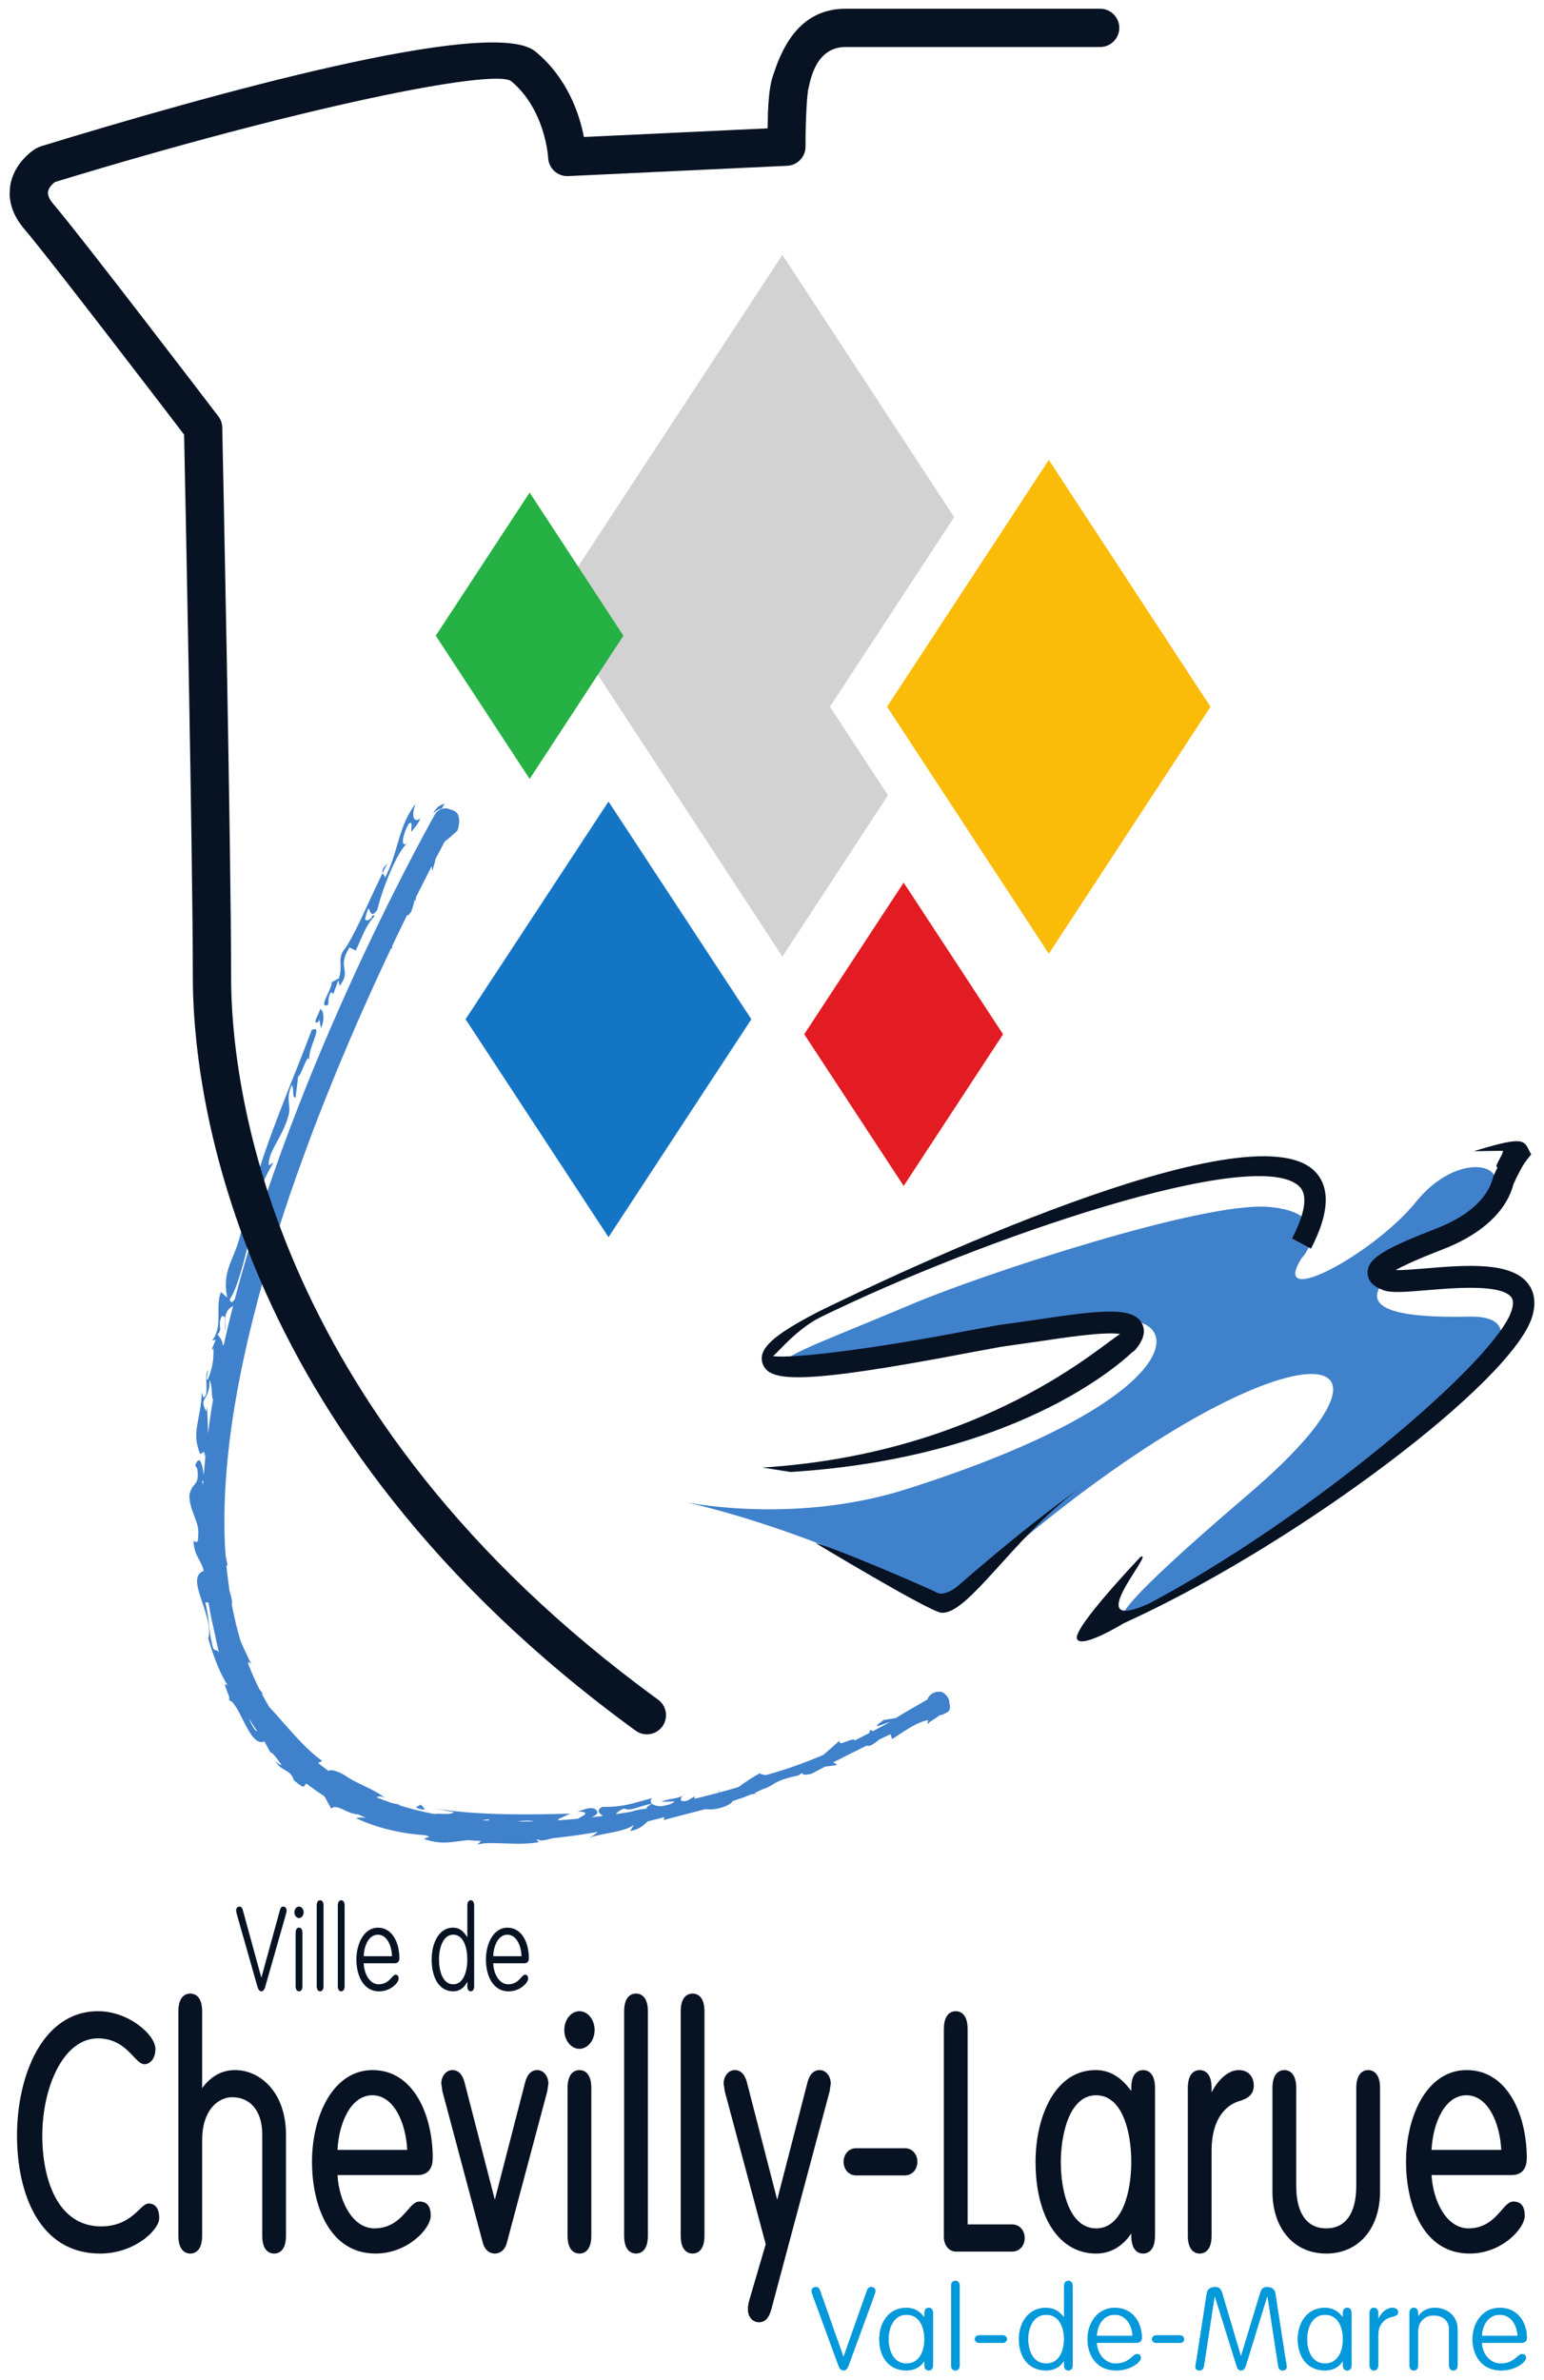 <?xml version="1.0" encoding="UTF-8" standalone="no"?>
<svg
   xmlns:dc="http://purl.org/dc/elements/1.1/"
   xmlns:cc="http://creativecommons.org/ns#"
   xmlns:rdf="http://www.w3.org/1999/02/22-rdf-syntax-ns#"
   xmlns:svg="http://www.w3.org/2000/svg"
   xmlns="http://www.w3.org/2000/svg"
   viewBox="0 0 800 1233"
   height="1233"
   width="800"
   xml:space="preserve"
   version="1.1"
   id="svg2"><defs
     id="defs6" /><g
     transform="matrix(1.25,0,0,-1.25,0,1233)"
     id="g10"><g
       transform="matrix(8.061,0,0,8.061,-599.451,-269.03)"
       id="g5168"><g
         id="g5096"><path
           d="m 88.758,57.537 c 0.029,0.115 0.082,0.181 0.169,0.181 0.107,0 0.175,-0.085 0.175,-0.205 0,-0.048 -0.019,-0.138 -0.068,-0.301 l -1.022,-3.587 c -0.034,-0.12 -0.087,-0.265 -0.208,-0.265 -0.121,0 -0.175,0.145 -0.209,0.265 l -1.021,3.587 c -0.049,0.163 -0.068,0.253 -0.068,0.301 0,0.12 0.068,0.205 0.174,0.205 0.087,0 0.141,-0.066 0.17,-0.181 l 0.949,-3.46 0.009,0 0.95,3.46 z"
           style="fill:#071223;fill-opacity:1;fill-rule:nonzero;stroke:none"
           id="path106" /><path
           d="m 89.915,56.358 c 0,0.181 -0.063,0.277 -0.174,0.277 -0.112,0 -0.175,-0.096 -0.175,-0.277 l 0,-2.72 c 0,-0.18 0.063,-0.277 0.175,-0.277 0.111,0 0.174,0.097 0.174,0.277 l 0,2.72 z m -0.412,1.065 c 0,-0.162 0.107,-0.294 0.238,-0.294 0.13,0 0.237,0.132 0.237,0.294 0,0.163 -0.107,0.296 -0.237,0.296 -0.131,0 -0.238,-0.133 -0.238,-0.296"
           style="fill:#071223;fill-opacity:1;fill-rule:nonzero;stroke:none"
           id="path110" /><path
           d="m 91,53.638 c 0,-0.181 -0.063,-0.277 -0.174,-0.277 -0.111,0 -0.175,0.096 -0.175,0.277 l 0,4.129 c 0,0.18 0.064,0.276 0.175,0.276 0.111,0 0.174,-0.096 0.174,-0.276 l 0,-4.129 z"
           style="fill:#071223;fill-opacity:1;fill-rule:nonzero;stroke:none"
           id="path114" /><path
           d="m 92.085,53.638 c 0,-0.181 -0.063,-0.277 -0.174,-0.277 -0.112,0 -0.175,0.096 -0.175,0.277 l 0,4.129 c 0,0.18 0.063,0.276 0.175,0.276 0.111,0 0.174,-0.096 0.174,-0.276 l 0,-4.129 z"
           style="fill:#071223;fill-opacity:1;fill-rule:nonzero;stroke:none"
           id="path118" /><path
           d="m 94.522,55.166 c -0.015,0.535 -0.257,1.107 -0.727,1.107 -0.47,0 -0.712,-0.572 -0.726,-1.107 l 1.453,0 z m -1.453,-0.361 c 0.014,-0.56 0.319,-1.083 0.765,-1.083 0.552,0 0.697,0.493 0.862,0.493 0.097,0 0.165,-0.042 0.165,-0.211 0,-0.192 -0.402,-0.644 -1.003,-0.644 -0.823,0 -1.167,0.831 -1.167,1.637 0,0.807 0.383,1.637 1.109,1.637 0.727,0 1.1,-0.758 1.1,-1.564 0,-0.115 -0.03,-0.265 -0.237,-0.265 l -1.594,0 z"
           style="fill:#071223;fill-opacity:1;fill-rule:nonzero;stroke:none"
           id="path122" /><path
           d="m 97.669,53.722 c 0.543,0 0.726,0.692 0.726,1.276 0,0.583 -0.183,1.276 -0.726,1.276 -0.528,0 -0.731,-0.693 -0.731,-1.276 0,-0.584 0.189,-1.276 0.731,-1.276 m 0.726,4.044 c 0,0.181 0.064,0.277 0.175,0.277 0.112,0 0.175,-0.096 0.175,-0.277 l 0,-4.128 c 0,-0.181 -0.063,-0.277 -0.175,-0.277 -0.111,0 -0.175,0.096 -0.175,0.277 l 0,0.198 -0.014,0 c -0.154,-0.313 -0.411,-0.475 -0.712,-0.475 -0.741,0 -1.109,0.734 -1.109,1.637 0,0.806 0.354,1.637 1.099,1.637 0.301,0 0.523,-0.157 0.722,-0.476 l 0.014,0 0,1.607 z"
           style="fill:#071223;fill-opacity:1;fill-rule:nonzero;stroke:none"
           id="path126" /><path
           d="m 101.181,55.166 c -0.014,0.535 -0.257,1.107 -0.726,1.107 -0.47,0 -0.713,-0.572 -0.727,-1.107 l 1.453,0 z m -1.453,-0.361 c 0.014,-0.56 0.32,-1.083 0.765,-1.083 0.552,0 0.698,0.493 0.863,0.493 0.096,0 0.164,-0.042 0.164,-0.211 0,-0.192 -0.402,-0.644 -1.002,-0.644 -0.824,0 -1.167,0.831 -1.167,1.637 0,0.807 0.382,1.637 1.108,1.637 0.727,0 1.1,-0.758 1.1,-1.564 0,-0.115 -0.029,-0.265 -0.237,-0.265 l -1.594,0 z"
           style="fill:#071223;fill-opacity:1;fill-rule:nonzero;stroke:none"
           id="path130" /></g><g
         id="g5126"><path
           d="m 118.945,37.978 c 0.037,0.113 0.104,0.178 0.215,0.178 0.135,0 0.219,-0.083 0.219,-0.202 0,-0.047 -0.023,-0.136 -0.084,-0.296 l -1.293,-3.527 c -0.043,-0.119 -0.111,-0.261 -0.263,-0.261 -0.154,0 -0.221,0.142 -0.264,0.261 l -1.293,3.527 c -0.061,0.16 -0.085,0.249 -0.085,0.296 0,0.119 0.085,0.202 0.22,0.202 0.11,0 0.178,-0.065 0.214,-0.178 l 1.202,-3.403 0.011,0 1.201,3.403 z"
           style="fill:#0b8ed8;fill-opacity:1;fill-rule:nonzero;stroke:none"
           id="path134" /><path
           d="m 120.98,34.225 c 0.686,0 0.919,0.68 0.919,1.255 0,0.574 -0.233,1.254 -0.919,1.254 -0.667,0 -0.925,-0.68 -0.925,-1.254 0,-0.575 0.239,-1.255 0.925,-1.255 m 0.919,2.593 c 0,0.177 0.079,0.271 0.22,0.271 0.141,0 0.221,-0.094 0.221,-0.271 l 0,-2.676 c 0,-0.178 -0.08,-0.272 -0.221,-0.272 -0.141,0 -0.22,0.094 -0.22,0.272 l 0,0.196 -0.018,0 c -0.196,-0.308 -0.522,-0.468 -0.901,-0.468 -0.937,0 -1.403,0.722 -1.403,1.61 0,0.793 0.447,1.609 1.391,1.609 0.38,0 0.661,-0.153 0.913,-0.467 l 0.018,0 0,0.196 z"
           style="fill:#0b8ed8;fill-opacity:1;fill-rule:nonzero;stroke:none"
           id="path138" /><path
           d="m 123.712,34.143 c 0,-0.178 -0.08,-0.273 -0.221,-0.273 -0.141,0 -0.22,0.095 -0.22,0.273 l 0,4.06 c 0,0.178 0.079,0.273 0.22,0.273 0.141,0 0.221,-0.095 0.221,-0.273 l 0,-4.06 z"
           style="fill:#0b8ed8;fill-opacity:1;fill-rule:nonzero;stroke:none"
           id="path142" /><path
           d="m 128.16,34.225 c 0.686,0 0.919,0.68 0.919,1.255 0,0.574 -0.233,1.254 -0.919,1.254 -0.668,0 -0.926,-0.68 -0.926,-1.254 0,-0.575 0.24,-1.255 0.926,-1.255 m 0.919,3.977 c 0,0.178 0.08,0.273 0.22,0.273 0.141,0 0.221,-0.095 0.221,-0.273 l 0,-4.06 c 0,-0.178 -0.08,-0.272 -0.221,-0.272 -0.14,0 -0.22,0.094 -0.22,0.272 l 0,0.196 -0.019,0 c -0.196,-0.308 -0.52,-0.468 -0.9,-0.468 -0.937,0 -1.403,0.722 -1.403,1.61 0,0.793 0.447,1.609 1.391,1.609 0.379,0 0.661,-0.153 0.912,-0.467 l 0.019,0 0,1.58 z"
           style="fill:#0b8ed8;fill-opacity:1;fill-rule:nonzero;stroke:none"
           id="path150" /><path
           d="m 132.601,35.646 c -0.018,0.527 -0.325,1.089 -0.919,1.089 -0.594,0 -0.9,-0.562 -0.919,-1.089 l 1.838,0 z m -1.838,-0.355 c 0.019,-0.55 0.404,-1.066 0.968,-1.066 0.699,0 0.882,0.486 1.09,0.486 0.124,0 0.209,-0.041 0.209,-0.207 0,-0.189 -0.509,-0.634 -1.269,-0.634 -1.04,0 -1.476,0.817 -1.476,1.61 0,0.793 0.484,1.61 1.403,1.61 0.919,0 1.391,-0.746 1.391,-1.539 0,-0.112 -0.037,-0.26 -0.3,-0.26 l -2.016,0 z"
           style="fill:#0b8ed8;fill-opacity:1;fill-rule:nonzero;stroke:none"
           id="path154" /><path
           d="m 139.174,37.877 c 0.056,0.178 0.147,0.278 0.324,0.278 0.196,0 0.405,-0.059 0.448,-0.331 l 0.521,-3.374 c 0.018,-0.107 0.061,-0.331 0.061,-0.385 0,-0.159 -0.117,-0.195 -0.208,-0.195 -0.16,0 -0.209,0.101 -0.233,0.255 l -0.546,3.568 -0.012,0 -1.09,-3.539 c -0.068,-0.213 -0.129,-0.284 -0.264,-0.284 -0.128,0 -0.177,0.089 -0.22,0.219 l -1.121,3.593 -0.013,0 -0.545,-3.557 c -0.024,-0.154 -0.074,-0.255 -0.233,-0.255 -0.091,0 -0.208,0.036 -0.208,0.195 0,0.054 0.043,0.278 0.062,0.385 l 0.52,3.374 c 0.043,0.272 0.251,0.331 0.448,0.331 0.177,0 0.282,-0.1 0.336,-0.278 l 0.969,-3.267 0.011,0 0.993,3.267 z"
           style="fill:#0b8ed8;fill-opacity:1;fill-rule:nonzero;stroke:none"
           id="path162" /><path
           d="m 142.501,34.225 c 0.686,0 0.919,0.68 0.919,1.255 0,0.574 -0.233,1.254 -0.919,1.254 -0.668,0 -0.925,-0.68 -0.925,-1.254 0,-0.575 0.238,-1.255 0.925,-1.255 m 0.919,2.593 c 0,0.177 0.08,0.271 0.221,0.271 0.14,0 0.22,-0.094 0.22,-0.271 l 0,-2.676 c 0,-0.178 -0.08,-0.272 -0.22,-0.272 -0.141,0 -0.221,0.094 -0.221,0.272 l 0,0.196 -0.018,0 c -0.196,-0.308 -0.521,-0.468 -0.901,-0.468 -0.937,0 -1.403,0.722 -1.403,1.61 0,0.793 0.447,1.609 1.391,1.609 0.38,0 0.661,-0.153 0.913,-0.467 l 0.018,0 0,0.196 z"
           style="fill:#0b8ed8;fill-opacity:1;fill-rule:nonzero;stroke:none"
           id="path166" /><path
           d="m 145.233,34.143 c 0,-0.178 -0.079,-0.273 -0.221,-0.273 -0.14,0 -0.22,0.095 -0.22,0.273 l 0,2.675 c 0,0.178 0.08,0.272 0.22,0.272 0.142,0 0.221,-0.094 0.221,-0.272 l 0,-0.295 0.012,0 c 0.159,0.349 0.442,0.567 0.717,0.567 0.208,0 0.294,-0.112 0.294,-0.231 0,-0.118 -0.086,-0.183 -0.3,-0.23 -0.245,-0.053 -0.723,-0.255 -0.723,-0.953 l 0,-1.533 z"
           style="fill:#0b8ed8;fill-opacity:1;fill-rule:nonzero;stroke:none"
           id="path170" /><path
           d="m 147.285,34.143 c 0,-0.178 -0.08,-0.273 -0.221,-0.273 -0.141,0 -0.22,0.095 -0.22,0.273 l 0,2.675 c 0,0.178 0.079,0.272 0.22,0.272 0.141,0 0.221,-0.094 0.221,-0.272 l 0,-0.153 0.012,0 c 0.165,0.23 0.435,0.425 0.851,0.425 0.576,0 1.17,-0.372 1.17,-1.124 l 0,-1.823 c 0,-0.178 -0.078,-0.273 -0.219,-0.273 -0.142,0 -0.222,0.095 -0.222,0.273 l 0,1.835 c 0,0.438 -0.305,0.722 -0.795,0.722 -0.411,0 -0.797,-0.284 -0.797,-0.823 l 0,-1.734 z"
           style="fill:#0b8ed8;fill-opacity:1;fill-rule:nonzero;stroke:none"
           id="path174" /><path
           d="m 152.4,35.646 c -0.018,0.527 -0.325,1.089 -0.919,1.089 -0.594,0 -0.9,-0.562 -0.919,-1.089 l 1.838,0 z m -1.838,-0.355 c 0.019,-0.55 0.405,-1.066 0.968,-1.066 0.699,0 0.882,0.486 1.091,0.486 0.122,0 0.208,-0.041 0.208,-0.207 0,-0.189 -0.508,-0.634 -1.269,-0.634 -1.041,0 -1.476,0.817 -1.476,1.61 0,0.793 0.484,1.61 1.403,1.61 0.918,0 1.391,-0.746 1.391,-1.539 0,-0.112 -0.037,-0.26 -0.3,-0.26 l -2.016,0 z"
           style="fill:#0b8ed8;fill-opacity:1;fill-rule:nonzero;stroke:none"
           id="path178" /><path
           d="m 118.945,37.978 c 0.037,0.113 0.104,0.178 0.215,0.178 0.135,0 0.219,-0.083 0.219,-0.202 0,-0.047 -0.023,-0.136 -0.084,-0.296 l -1.293,-3.527 c -0.043,-0.119 -0.111,-0.261 -0.263,-0.261 -0.154,0 -0.221,0.142 -0.264,0.261 l -1.293,3.527 c -0.061,0.16 -0.085,0.249 -0.085,0.296 0,0.119 0.085,0.202 0.22,0.202 0.11,0 0.178,-0.065 0.214,-0.178 l 1.202,-3.403 0.011,0 1.201,3.403 z"
           style="fill:#0499db;fill-opacity:1;fill-rule:nonzero;stroke:none"
           id="path182" /><path
           d="m 120.98,34.225 c 0.686,0 0.919,0.68 0.919,1.255 0,0.574 -0.233,1.254 -0.919,1.254 -0.667,0 -0.925,-0.68 -0.925,-1.254 0,-0.575 0.239,-1.255 0.925,-1.255 m 0.919,2.593 c 0,0.177 0.079,0.271 0.22,0.271 0.141,0 0.221,-0.094 0.221,-0.271 l 0,-2.676 c 0,-0.178 -0.08,-0.272 -0.221,-0.272 -0.141,0 -0.22,0.094 -0.22,0.272 l 0,0.196 -0.018,0 c -0.196,-0.308 -0.522,-0.468 -0.901,-0.468 -0.937,0 -1.403,0.722 -1.403,1.61 0,0.793 0.447,1.609 1.391,1.609 0.38,0 0.661,-0.153 0.913,-0.467 l 0.018,0 0,0.196 z"
           style="fill:#0499db;fill-opacity:1;fill-rule:nonzero;stroke:none"
           id="path186" /><path
           d="m 123.712,34.143 c 0,-0.178 -0.08,-0.273 -0.221,-0.273 -0.141,0 -0.22,0.095 -0.22,0.273 l 0,4.06 c 0,0.178 0.079,0.273 0.22,0.273 0.141,0 0.221,-0.095 0.221,-0.273 l 0,-4.06 z"
           style="fill:#0499db;fill-opacity:1;fill-rule:nonzero;stroke:none"
           id="path190" /><path
           d="m 128.16,34.225 c 0.686,0 0.919,0.68 0.919,1.255 0,0.574 -0.233,1.254 -0.919,1.254 -0.668,0 -0.926,-0.68 -0.926,-1.254 0,-0.575 0.24,-1.255 0.926,-1.255 m 0.919,3.977 c 0,0.178 0.08,0.273 0.22,0.273 0.141,0 0.221,-0.095 0.221,-0.273 l 0,-4.06 c 0,-0.178 -0.08,-0.272 -0.221,-0.272 -0.14,0 -0.22,0.094 -0.22,0.272 l 0,0.196 -0.019,0 c -0.196,-0.308 -0.52,-0.468 -0.9,-0.468 -0.937,0 -1.403,0.722 -1.403,1.61 0,0.793 0.447,1.609 1.391,1.609 0.379,0 0.661,-0.153 0.912,-0.467 l 0.019,0 0,1.58 z"
           style="fill:#0499db;fill-opacity:1;fill-rule:nonzero;stroke:none"
           id="path198" /><path
           d="m 132.601,35.646 c -0.018,0.527 -0.325,1.089 -0.919,1.089 -0.594,0 -0.9,-0.562 -0.919,-1.089 l 1.838,0 z m -1.838,-0.355 c 0.019,-0.55 0.404,-1.066 0.968,-1.066 0.699,0 0.882,0.486 1.09,0.486 0.124,0 0.209,-0.041 0.209,-0.207 0,-0.189 -0.509,-0.634 -1.269,-0.634 -1.04,0 -1.476,0.817 -1.476,1.61 0,0.793 0.484,1.61 1.403,1.61 0.919,0 1.391,-0.746 1.391,-1.539 0,-0.112 -0.037,-0.26 -0.3,-0.26 l -2.016,0 z"
           style="fill:#0499db;fill-opacity:1;fill-rule:nonzero;stroke:none"
           id="path202" /><path
           d="m 139.174,37.877 c 0.056,0.178 0.147,0.278 0.324,0.278 0.196,0 0.405,-0.059 0.448,-0.331 l 0.521,-3.374 c 0.018,-0.107 0.061,-0.331 0.061,-0.385 0,-0.159 -0.117,-0.195 -0.208,-0.195 -0.16,0 -0.209,0.101 -0.233,0.255 l -0.546,3.568 -0.012,0 -1.09,-3.539 c -0.068,-0.213 -0.129,-0.284 -0.264,-0.284 -0.128,0 -0.177,0.089 -0.22,0.219 l -1.121,3.593 -0.013,0 -0.545,-3.557 c -0.024,-0.154 -0.074,-0.255 -0.233,-0.255 -0.091,0 -0.208,0.036 -0.208,0.195 0,0.054 0.043,0.278 0.062,0.385 l 0.52,3.374 c 0.043,0.272 0.251,0.331 0.448,0.331 0.177,0 0.282,-0.1 0.336,-0.278 l 0.969,-3.267 0.011,0 0.993,3.267 z"
           style="fill:#0499db;fill-opacity:1;fill-rule:nonzero;stroke:none"
           id="path210" /><path
           d="m 142.501,34.225 c 0.686,0 0.919,0.68 0.919,1.255 0,0.574 -0.233,1.254 -0.919,1.254 -0.668,0 -0.925,-0.68 -0.925,-1.254 0,-0.575 0.238,-1.255 0.925,-1.255 m 0.919,2.593 c 0,0.177 0.08,0.271 0.221,0.271 0.14,0 0.22,-0.094 0.22,-0.271 l 0,-2.676 c 0,-0.178 -0.08,-0.272 -0.22,-0.272 -0.141,0 -0.221,0.094 -0.221,0.272 l 0,0.196 -0.018,0 c -0.196,-0.308 -0.521,-0.468 -0.901,-0.468 -0.937,0 -1.403,0.722 -1.403,1.61 0,0.793 0.447,1.609 1.391,1.609 0.38,0 0.661,-0.153 0.913,-0.467 l 0.018,0 0,0.196 z"
           style="fill:#0499db;fill-opacity:1;fill-rule:nonzero;stroke:none"
           id="path214" /><path
           d="m 145.233,34.143 c 0,-0.178 -0.079,-0.273 -0.221,-0.273 -0.14,0 -0.22,0.095 -0.22,0.273 l 0,2.675 c 0,0.178 0.08,0.272 0.22,0.272 0.142,0 0.221,-0.094 0.221,-0.272 l 0,-0.295 0.012,0 c 0.159,0.349 0.442,0.567 0.717,0.567 0.208,0 0.294,-0.112 0.294,-0.231 0,-0.118 -0.086,-0.183 -0.3,-0.23 -0.245,-0.053 -0.723,-0.255 -0.723,-0.953 l 0,-1.533 z"
           style="fill:#0499db;fill-opacity:1;fill-rule:nonzero;stroke:none"
           id="path218" /><path
           d="m 147.285,34.143 c 0,-0.178 -0.08,-0.273 -0.221,-0.273 -0.141,0 -0.22,0.095 -0.22,0.273 l 0,2.675 c 0,0.178 0.079,0.272 0.22,0.272 0.141,0 0.221,-0.094 0.221,-0.272 l 0,-0.153 0.012,0 c 0.165,0.23 0.435,0.425 0.851,0.425 0.576,0 1.17,-0.372 1.17,-1.124 l 0,-1.823 c 0,-0.178 -0.078,-0.273 -0.219,-0.273 -0.142,0 -0.222,0.095 -0.222,0.273 l 0,1.835 c 0,0.438 -0.305,0.722 -0.795,0.722 -0.411,0 -0.797,-0.284 -0.797,-0.823 l 0,-1.734 z"
           style="fill:#0499db;fill-opacity:1;fill-rule:nonzero;stroke:none"
           id="path222" /><path
           d="m 152.4,35.646 c -0.018,0.527 -0.325,1.089 -0.919,1.089 -0.594,0 -0.9,-0.562 -0.919,-1.089 l 1.838,0 z m -1.838,-0.355 c 0.019,-0.55 0.405,-1.066 0.968,-1.066 0.699,0 0.882,0.486 1.091,0.486 0.122,0 0.208,-0.041 0.208,-0.207 0,-0.189 -0.508,-0.634 -1.269,-0.634 -1.041,0 -1.476,0.817 -1.476,1.61 0,0.793 0.484,1.61 1.403,1.61 0.918,0 1.391,-0.746 1.391,-1.539 0,-0.112 -0.037,-0.26 -0.3,-0.26 l -2.016,0 z"
           style="fill:#0499db;fill-opacity:1;fill-rule:nonzero;stroke:none"
           id="path226" /></g><g
         id="g5105"><path
           d="m 125.911,35.676 c 0.142,0 0.233,-0.089 0.233,-0.196 0,-0.106 -0.091,-0.195 -0.233,-0.195 l -1.188,0 c -0.141,0 -0.233,0.089 -0.233,0.195 0,0.107 0.092,0.196 0.233,0.196 l 1.188,0 z"
           style="fill:#0b8ed8;fill-opacity:1;fill-rule:nonzero;stroke:none"
           id="path146" /><path
           d="m 135.021,35.676 c 0.141,0 0.233,-0.089 0.233,-0.196 0,-0.106 -0.092,-0.195 -0.233,-0.195 l -1.189,0 c -0.14,0 -0.232,0.089 -0.232,0.195 0,0.107 0.092,0.196 0.232,0.196 l 1.189,0 z"
           style="fill:#0b8ed8;fill-opacity:1;fill-rule:nonzero;stroke:none"
           id="path158" /><path
           d="m 125.911,35.676 c 0.142,0 0.233,-0.089 0.233,-0.196 0,-0.106 -0.091,-0.195 -0.233,-0.195 l -1.188,0 c -0.141,0 -0.233,0.089 -0.233,0.195 0,0.107 0.092,0.196 0.233,0.196 l 1.188,0 z"
           style="fill:#0499db;fill-opacity:1;fill-rule:nonzero;stroke:none"
           id="path194" /><path
           d="m 135.021,35.676 c 0.141,0 0.233,-0.089 0.233,-0.196 0,-0.106 -0.092,-0.195 -0.233,-0.195 l -1.189,0 c -0.14,0 -0.232,0.089 -0.232,0.195 0,0.107 0.092,0.196 0.232,0.196 l 1.189,0 z"
           style="fill:#0499db;fill-opacity:1;fill-rule:nonzero;stroke:none"
           id="path206" /><path
           d="m 82.019,42.452 c -0.163,0 -0.301,-0.131 -0.492,-0.314 -0.361,-0.343 -0.905,-0.863 -1.963,-0.863 -2.23,0 -3.025,2.41 -3.025,4.666 0,2.458 1.069,5.001 2.857,5.001 0.957,0 1.467,-0.541 1.839,-0.936 0.215,-0.228 0.371,-0.392 0.563,-0.392 0.271,0 0.559,0.274 0.559,0.782 0,0.732 -1.378,1.943 -2.948,1.943 -2.865,0 -4.17,-3.317 -4.17,-6.398 0,-2.931 1.123,-6.063 4.274,-6.063 1.756,0 3.039,1.201 3.039,1.825 0,0.676 -0.373,0.749 -0.533,0.749"
           style="fill:#071223;fill-opacity:1;fill-rule:nonzero;stroke:none"
           id="path230" /><path
           d="m 86.447,49.312 c -0.682,0 -1.253,-0.33 -1.688,-0.927 l 0,3.945 c 0,0.828 -0.427,0.917 -0.611,0.917 -0.184,0 -0.611,-0.089 -0.611,-0.917 l 0,-11.535 c 0,-0.827 0.427,-0.917 0.611,-0.917 0.184,0 0.611,0.09 0.611,0.917 l 0,4.927 c 0,1.507 0.801,2.194 1.545,2.194 0.953,0 1.545,-0.731 1.545,-1.908 l 0,-5.213 c 0,-0.827 0.427,-0.917 0.611,-0.917 0.183,0 0.611,0.09 0.611,0.917 l 0,5.179 c 0,2.191 -1.32,3.338 -2.624,3.338"
           style="fill:#071223;fill-opacity:1;fill-rule:nonzero;stroke:none"
           id="path234" /><path
           d="m 93.512,48.017 c 1.096,0 1.718,-1.389 1.793,-2.807 l -3.587,0 c 0.076,1.418 0.698,2.807 1.794,2.807 m 3.104,-3.22 c 0,2.175 -0.967,4.515 -3.091,4.515 -2.047,0 -3.117,-2.373 -3.117,-4.716 0,-2.177 0.857,-4.717 3.273,-4.717 1.636,0 2.832,1.277 2.832,1.942 0,0.492 -0.192,0.732 -0.586,0.732 -0.221,0 -0.391,-0.195 -0.607,-0.444 -0.342,-0.395 -0.812,-0.935 -1.704,-0.935 -1.11,0 -1.816,1.368 -1.896,2.74 l 4.117,0 c 0.355,0 0.779,0.153 0.779,0.883"
           style="fill:#071223;fill-opacity:1;fill-rule:nonzero;stroke:none"
           id="path238" /><path
           d="m 101.991,49.312 c -0.461,0 -0.589,-0.498 -0.632,-0.662 0,0 -1.334,-5.169 -1.55,-6.003 -0.215,0.834 -1.549,6.003 -1.549,6.003 -0.042,0.164 -0.17,0.662 -0.632,0.662 -0.321,0 -0.572,-0.306 -0.572,-0.698 l 0.058,-0.393 c 0,0 2.076,-7.782 2.076,-7.782 0.135,-0.52 0.508,-0.561 0.619,-0.561 0.112,0 0.486,0.041 0.62,0.562 l 2.077,7.784 c 0,-0.003 0.057,0.39 0.057,0.39 0,0.392 -0.25,0.698 -0.572,0.698"
           style="fill:#071223;fill-opacity:1;fill-rule:nonzero;stroke:none"
           id="path242" /><path
           d="m 104.16,52.339 c -0.43,0 -0.779,-0.434 -0.779,-0.967 0,-0.533 0.349,-0.967 0.779,-0.967 0.43,0 0.78,0.434 0.78,0.967 0,0.533 -0.35,0.967 -0.78,0.967"
           style="fill:#071223;fill-opacity:1;fill-rule:nonzero;stroke:none"
           id="path246" /><path
           d="m 104.16,49.312 c -0.183,0 -0.611,-0.089 -0.611,-0.917 l 0,-7.6 c 0,-0.827 0.428,-0.917 0.611,-0.917 0.184,0 0.611,0.09 0.611,0.917 l 0,7.6 c 0,0.828 -0.427,0.917 -0.611,0.917"
           style="fill:#071223;fill-opacity:1;fill-rule:nonzero;stroke:none"
           id="path250" /><path
           d="m 107.069,53.247 c -0.184,0 -0.611,-0.089 -0.611,-0.917 l 0,-11.534 c 0,-0.828 0.427,-0.917 0.611,-0.917 0.184,0 0.611,0.089 0.611,0.917 l 0,11.534 c 0,0.828 -0.427,0.917 -0.611,0.917"
           style="fill:#071223;fill-opacity:1;fill-rule:nonzero;stroke:none"
           id="path254" /><path
           d="m 109.978,53.247 c -0.183,0 -0.611,-0.089 -0.611,-0.917 l 0,-11.534 c 0,-0.828 0.428,-0.917 0.611,-0.917 0.184,0 0.611,0.089 0.611,0.917 l 0,11.534 c 0,0.828 -0.427,0.917 -0.611,0.917"
           style="fill:#071223;fill-opacity:1;fill-rule:nonzero;stroke:none"
           id="path258" /><path
           d="m 116.511,49.312 c -0.462,0 -0.591,-0.498 -0.632,-0.662 0,0 -1.335,-5.168 -1.55,-6.003 -0.216,0.835 -1.549,6.003 -1.549,6.003 -0.043,0.164 -0.171,0.662 -0.633,0.662 -0.321,0 -0.572,-0.306 -0.572,-0.698 l 0.058,-0.393 c 0.002,-0.006 2.085,-7.784 2.106,-7.861 -0.023,-0.076 -0.833,-2.837 -0.833,-2.837 -0.055,-0.176 -0.084,-0.359 -0.084,-0.528 0,-0.314 0.2,-0.648 0.572,-0.648 0.409,0 0.56,0.382 0.646,0.713 l 2.986,11.164 c -0.001,-0.003 0.057,0.39 0.057,0.39 0,0.392 -0.252,0.698 -0.572,0.698"
           style="fill:#071223;fill-opacity:1;fill-rule:nonzero;stroke:none"
           id="path262" /><path
           d="m 120.9,45.294 -2.52,0 c -0.362,0 -0.636,-0.3 -0.636,-0.698 0,-0.398 0.274,-0.699 0.636,-0.699 l 2.52,0 c 0.363,0 0.637,0.301 0.637,0.699 0,0.398 -0.274,0.698 -0.637,0.698"
           style="fill:#071223;fill-opacity:1;fill-rule:nonzero;stroke:none"
           id="path266" /><path
           d="m 126.419,41.376 -2.298,0 0,10.046 c 0,0.828 -0.427,0.917 -0.611,0.917 -0.184,0 -0.611,-0.089 -0.611,-0.917 l 0,-10.694 c 0,-0.42 0.268,-0.748 0.611,-0.748 l 2.909,0 c 0.363,0 0.637,0.3 0.637,0.698 0,0.398 -0.274,0.698 -0.637,0.698"
           style="fill:#071223;fill-opacity:1;fill-rule:nonzero;stroke:none"
           id="path270" /><path
           d="m 130.731,41.174 c -1.342,0 -1.818,1.843 -1.818,3.422 0,1.27 0.383,3.421 1.818,3.421 1.332,0 1.805,-1.844 1.805,-3.421 0,-1.579 -0.473,-3.422 -1.805,-3.422 m 2.415,8.138 c -0.183,0 -0.61,-0.089 -0.61,-0.917 l 0,-0.164 c -0.517,0.72 -1.103,1.081 -1.831,1.081 -2.124,0 -3.091,-2.445 -3.091,-4.716 0,-2.866 1.223,-4.718 3.117,-4.718 0.745,0 1.365,0.376 1.805,1.036 l 0,-0.119 c 0,-0.827 0.427,-0.917 0.61,-0.917 0.184,0 0.611,0.09 0.611,0.917 l 0,7.6 c 0,0.828 -0.427,0.917 -0.611,0.917"
           style="fill:#071223;fill-opacity:1;fill-rule:nonzero;stroke:none"
           id="path274" /><path
           d="m 138.068,49.312 c -0.522,0 -1.034,-0.442 -1.402,-1.146 l 0,0.229 c 0,0.828 -0.427,0.917 -0.611,0.917 -0.184,0 -0.611,-0.089 -0.611,-0.917 l 0,-7.6 c 0,-0.827 0.427,-0.917 0.611,-0.917 0.184,0 0.611,0.09 0.611,0.917 l 0,4.355 c 0,1.944 0.999,2.445 1.429,2.57 0.366,0.108 0.74,0.287 0.74,0.793 0,0.486 -0.301,0.799 -0.767,0.799"
           style="fill:#071223;fill-opacity:1;fill-rule:nonzero;stroke:none"
           id="path278" /><path
           d="m 144.717,49.312 c -0.183,0 -0.611,-0.089 -0.611,-0.917 l 0,-5.027 c 0,-1.415 -0.548,-2.194 -1.544,-2.194 -0.997,0 -1.545,0.779 -1.545,2.194 l 0,5.027 c 0,0.828 -0.427,0.917 -0.611,0.917 -0.184,0 -0.611,-0.089 -0.611,-0.917 l 0,-5.33 c 0,-1.906 1.112,-3.187 2.767,-3.187 1.654,0 2.766,1.281 2.766,3.187 l 0,5.33 c 0,0.828 -0.427,0.917 -0.611,0.917"
           style="fill:#071223;fill-opacity:1;fill-rule:nonzero;stroke:none"
           id="path282" /><path
           d="m 149.769,48.017 c 1.096,0 1.718,-1.389 1.793,-2.807 l -3.586,0 c 0.075,1.418 0.697,2.807 1.793,2.807 m 2.415,-5.464 c -0.221,0 -0.391,-0.196 -0.607,-0.444 -0.343,-0.395 -0.812,-0.935 -1.704,-0.935 -1.11,0 -1.816,1.368 -1.896,2.74 l 4.117,0 c 0.355,0 0.779,0.153 0.779,0.883 0,2.175 -0.967,4.515 -3.091,4.515 -2.047,0 -3.117,-2.373 -3.117,-4.716 0,-2.177 0.857,-4.717 3.273,-4.717 1.636,0 2.831,1.277 2.831,1.942 0,0.492 -0.191,0.732 -0.585,0.732"
           style="fill:#071223;fill-opacity:1;fill-rule:nonzero;stroke:none"
           id="path286" /></g></g><g
       transform="matrix(17.65,0,0,17.65,-596.384,-280.267)"
       id="g5148"><path
         id="path290"
         style="fill:#4081cb;fill-opacity:1;fill-rule:nonzero;stroke:none"
         d="m 44.236,52.891 c -0.143,-0.021 -0.23,-0.133 -0.275,-0.232 0.058,0.066 0.128,0.11 0.205,0.123 0.015,0.035 0.038,0.073 0.07,0.109" /><path
         id="path294"
         style="fill:#4081cb;fill-opacity:1;fill-rule:nonzero;stroke:none"
         d="m 43.565,29.32 c 0.248,-0.095 0.229,-0.032 0.091,0.077 -0.003,-0.041 -0.087,-0.036 -0.091,-0.077" /><path
         id="path298"
         style="fill:#4081cb;fill-opacity:1;fill-rule:nonzero;stroke:none"
         d="m 39.78,31.144 c -0.057,0.079 -0.112,0.186 -0.144,0.272 0.065,-0.107 0.132,-0.21 0.202,-0.311 10e-4,0 10e-4,-0.001 10e-4,-0.001 -0.02,0.014 -0.04,0.027 -0.059,0.04 m -0.997,1.962 c -0.104,0.407 -0.071,0.633 -0.173,1.034 l 0.076,-0.005 c 0,0 0,0 0,-10e-4 0.021,-0.122 0.042,-0.241 0.066,-0.358 0.008,-0.038 0.017,-0.074 0.024,-0.111 0.02,-0.091 0.039,-0.183 0.061,-0.272 0.026,-0.137 0.056,-0.283 0.096,-0.427 -0.065,0.095 -0.107,-0.006 -0.15,0.14 m -0.219,3.876 c 0,-0.002 0,-0.002 0,-0.003 -10e-4,-0.026 -0.003,-0.052 -0.005,-0.078 -0.009,0.034 -0.019,0.066 -0.03,0.095 l 0.035,-0.014 z m 0.091,1.749 -0.017,-0.108 c -0.202,0.348 0.085,0.227 0.071,0.739 0.078,-0.149 0.037,-0.362 0.08,-0.459 0.003,0.004 0.004,0.008 0.006,0.011 -0.023,-0.134 -0.044,-0.269 -0.064,-0.402 0,-0.004 -10e-4,-0.008 -0.002,-0.011 -0.019,-0.134 -0.038,-0.267 -0.055,-0.4 0.003,0.208 -0.017,0.412 -0.019,0.63 m 0.343,2.126 c 0.123,0.057 0.046,-0.214 0.08,-0.312 l -0.001,0.291 c 0.041,0.189 0.116,0.219 0.187,0.267 -0.037,-0.143 -0.073,-0.286 -0.107,-0.43 -0.002,-0.01 -0.005,-0.02 -0.008,-0.03 -0.034,-0.146 -0.068,-0.291 -0.1,-0.435 -0.009,-0.018 -0.017,-0.036 -0.026,-0.052 0.005,0.133 -0.09,0.224 -0.128,0.279 0.142,0.12 -0.009,0.205 0.103,0.422 m 7.335,-11.858 c -0.127,-0.004 -0.254,-0.005 -0.38,-0.004 l -0.004,0 c 0.127,0.024 0.286,0.028 0.384,0.004 m -1.044,0.046 c -0.018,-0.008 -0.03,-0.018 -0.041,-0.029 -0.045,0.002 -0.089,0.006 -0.134,0.01 0.072,0.011 0.135,0.022 0.175,0.019 m 10.795,2.735 c 0,0.01 -0.001,0.021 -0.002,0.033 -0.002,0.11 -0.142,0.232 -0.207,0.23 -0.186,0.011 -0.281,-0.103 -0.302,-0.182 -0.27,-0.155 -0.531,-0.301 -0.746,-0.437 l -0.288,-0.046 c -0.341,-0.246 -0.062,-0.111 0.157,-0.042 -0.132,-0.074 -0.27,-0.148 -0.41,-0.222 10e-4,0.015 -0.017,0.025 -0.063,0.029 -0.004,-0.034 -0.016,-0.058 -0.031,-0.078 -0.108,-0.055 -0.217,-0.112 -0.328,-0.166 -0.042,0.095 -0.41,-0.181 -0.353,-0.001 l -0.383,-0.338 c -0.446,-0.189 -0.905,-0.355 -1.359,-0.477 -0.068,0.015 -0.125,0.028 -0.138,0.044 -0.08,-0.044 -0.152,-0.088 -0.219,-0.13 -0.005,-10e-4 -0.01,-0.003 -0.015,-0.004 l 0.004,-0.003 c -0.099,-0.065 -0.188,-0.128 -0.273,-0.188 -0.148,-0.043 -0.298,-0.086 -0.447,-0.126 0.006,0.02 0.003,0.039 -0.021,0.053 l 0.016,-0.055 c -0.192,-0.051 -0.384,-0.1 -0.577,-0.146 0.005,0.017 0.007,0.036 0.002,0.056 l -0.162,-0.094 c -0.027,-0.007 -0.054,-0.014 -0.082,-0.02 -0.012,0.008 -0.039,0.008 -0.066,0.008 -0.018,0.036 -0.02,0.076 0.035,0.122 -0.156,-0.08 -0.343,-0.066 -0.506,-0.14 l 0.318,0.006 c -0.044,-0.033 -0.09,-0.056 -0.137,-0.074 -0.056,-0.012 -0.113,-0.024 -0.17,-0.037 -0.097,-0.004 -0.181,0.018 -0.225,0.055 -0.105,-0.051 -0.14,-0.087 -0.132,-0.113 -0.113,-0.011 -0.234,-0.028 -0.373,-0.075 -0.117,-0.019 -0.234,-0.038 -0.351,-0.055 0.043,0.051 0.097,0.101 0.203,0.133 0.117,-0.084 0.392,0.078 0.651,0.111 -0.04,0.036 -0.049,0.083 0.003,0.134 -0.453,-0.117 -0.643,-0.212 -1.178,-0.207 -0.155,-0.093 -0.052,-0.153 0.019,-0.213 -0.091,-0.012 -0.181,-0.021 -0.271,-0.031 0.146,0.06 0.199,0.126 0.067,0.204 -0.143,0.04 -0.252,-0.039 -0.399,-0.066 0.362,-0.011 0.115,-0.11 0.018,-0.171 -0.002,-0.001 -0.004,-0.001 -0.007,-0.001 -0.152,-0.014 -0.304,-0.026 -0.454,-0.036 l -10e-4,0 c -0.003,0.007 -0.001,0.017 0.007,0.031 l 0.276,0.125 c -0.909,-0.026 -2.147,-0.047 -3.176,0.119 l 0.442,-0.084 c -0.062,-0.065 -0.274,-0.032 -0.445,-0.038 l 0.01,-0.012 c -10e-4,0.001 -0.002,0.001 -0.003,0.001 -0.146,0.028 -0.289,0.059 -0.429,0.094 -0.006,10e-4 -0.011,0.003 -0.016,0.004 -0.141,0.035 -0.279,0.073 -0.414,0.116 0.014,0 0.026,0 0.033,0.003 -0.058,0.019 -0.125,0.033 -0.194,0.046 0,0 -0.001,0 -0.001,0 -0.122,0.042 -0.241,0.086 -0.358,0.133 0.047,0.025 0.089,0.04 0.194,-0.016 -0.239,0.213 -0.657,0.326 -0.955,0.545 -0.239,0.125 -0.321,0.121 -0.37,0.094 -0.083,0.059 -0.163,0.119 -0.242,0.183 l 0,0 0.098,0.05 c -0.441,0.307 -0.867,0.864 -1.248,1.27 -0.063,0.105 -0.123,0.212 -0.181,0.322 0.012,-0.009 0.027,-0.022 0.048,-0.048 -0.028,0.056 -0.057,0.095 -0.088,0.125 -0.001,0.002 -0.002,0.004 -0.003,0.007 -0.102,0.2 -0.194,0.41 -0.277,0.63 0.013,0.008 0.029,0.009 0.053,-0.001 l 0.046,-0.071 c -0.086,0.182 -0.192,0.399 -0.275,0.598 -0.04,0.137 -0.077,0.276 -0.111,0.419 0,0.001 0,0.002 0,0.003 -0.034,0.142 -0.065,0.288 -0.092,0.437 0.004,0.003 0.009,0.007 0.013,0.013 -0.012,0.11 -0.036,0.199 -0.062,0.281 -0.011,0.074 -0.021,0.15 -0.031,0.224 -0.016,0.121 -0.031,0.241 -0.043,0.365 0.008,0.008 0.016,0.018 0.024,0.032 -0.016,0.071 -0.031,0.154 -0.046,0.239 -0.01,0.142 -0.017,0.284 -0.021,0.427 0,0.002 0,0.004 0,0.005 -0.004,0.134 -0.005,0.269 -0.005,0.406 0,0.018 0,0.036 0,0.055 0.002,0.138 0.004,0.275 0.01,0.414 0,10e-4 0,0.002 0,0.002 0.011,0.29 0.032,0.585 0.061,0.883 10e-4,0.019 0.003,0.037 0.005,0.055 0.014,0.141 0.03,0.284 0.047,0.427 10e-4,0.003 10e-4,0.007 10e-4,0.011 0.038,0.301 0.083,0.605 0.135,0.912 0.004,0.019 0.007,0.038 0.01,0.057 0.025,0.143 0.051,0.287 0.079,0.43 10e-4,0.007 0.002,0.015 0.004,0.021 0.059,0.308 0.126,0.618 0.197,0.928 0.005,0.019 0.01,0.039 0.014,0.059 0.034,0.142 0.068,0.283 0.103,0.424 0.003,0.012 0.005,0.023 0.009,0.035 0.077,0.309 0.16,0.618 0.247,0.927 0.006,0.021 0.012,0.041 0.018,0.061 0.039,0.139 0.08,0.277 0.121,0.415 0.004,0.016 0.009,0.03 0.013,0.044 0.092,0.307 0.187,0.612 0.287,0.915 0.006,0.021 0.013,0.042 0.02,0.062 0.044,0.135 0.089,0.268 0.134,0.402 0.006,0.017 0.012,0.034 0.017,0.052 0.103,0.299 0.207,0.595 0.314,0.888 0.007,0.021 0.015,0.042 0.023,0.063 0.046,0.128 0.093,0.254 0.14,0.38 0.008,0.02 0.016,0.041 0.023,0.061 0.108,0.288 0.218,0.571 0.329,0.85 0.008,0.02 0.015,0.038 0.023,0.058 0.048,0.121 0.097,0.241 0.145,0.36 0.008,0.021 0.017,0.042 0.025,0.062 0.111,0.273 0.223,0.541 0.335,0.802 0.006,0.016 0.013,0.031 0.019,0.047 0.05,0.117 0.1,0.231 0.149,0.345 0.007,0.017 0.015,0.035 0.022,0.052 0.112,0.256 0.222,0.505 0.331,0.747 0.005,0.01 0.009,0.021 0.014,0.03 0.05,0.111 0.099,0.22 0.149,0.327 0.006,0.014 0.012,0.027 0.018,0.041 0.108,0.235 0.214,0.462 0.317,0.679 0,10e-4 0.001,0.002 0.001,0.002 0.014,0.011 0.028,0.023 0.042,0.034 -0.007,0.007 -0.011,0.014 -0.016,0.022 0.127,0.266 0.248,0.518 0.364,0.753 0,10e-4 10e-4,10e-4 10e-4,10e-4 -10e-4,-0.01 0,-0.022 -0.002,-0.033 0.102,0.06 0.122,0.189 0.164,0.343 l -0.012,-0.006 c 0.004,0.009 0.009,0.018 0.013,0.027 0.006,0.011 0.011,0.023 0.017,0.034 l -0.018,-0.055 c 0.038,0.019 0.037,0.051 0.036,0.09 0.083,0.167 0.163,0.324 0.237,0.47 l 0.002,-0.011 0.009,0.032 c 0,0.001 10e-4,0.002 10e-4,0.002 0.043,0.085 0.084,0.164 0.123,0.24 l 0.014,-0.12 0.079,0.29 c -0.009,-0.015 -0.017,-0.027 -0.024,-0.038 0.091,0.175 0.171,0.325 0.237,0.448 0.049,0.03 0.128,0.099 0.293,0.249 0.035,0.06 0.108,0.386 -0.069,0.465 -0.036,0.021 -0.067,0.03 -0.095,0.033 -0.002,10e-4 -0.003,0.002 -0.005,0.003 -0.125,0.064 -0.286,0.009 -0.359,-0.123 -0.005,-0.008 -0.013,-0.022 -0.022,-0.037 -0.002,-0.005 -0.005,-0.009 -0.007,-0.015 -0.01,-0.017 -0.021,-0.036 -0.034,-0.06 -10e-4,-0.003 -0.003,-0.005 -0.004,-0.008 -0.015,-0.026 -0.032,-0.057 -0.05,-0.091 -0.005,-0.007 -0.009,-0.016 -0.014,-0.024 -0.016,-0.03 -0.034,-0.062 -0.052,-0.097 -0.005,-0.009 -0.01,-0.017 -0.015,-0.027 -0.023,-0.043 -0.049,-0.09 -0.076,-0.14 -0.004,-0.008 -0.009,-0.017 -0.013,-0.024 -0.024,-0.045 -0.049,-0.091 -0.074,-0.14 -0.008,-0.014 -0.015,-0.027 -0.022,-0.041 -0.032,-0.059 -0.065,-0.122 -0.1,-0.189 -0.001,-0.002 -0.002,-0.005 -0.003,-0.007 -0.034,-0.062 -0.068,-0.129 -0.104,-0.198 -0.009,-0.017 -0.018,-0.034 -0.027,-0.052 -0.037,-0.071 -0.075,-0.144 -0.114,-0.22 -10e-4,-0.003 -0.002,-0.006 -0.004,-0.009 -0.042,-0.08 -0.084,-0.165 -0.128,-0.252 -0.009,-0.017 -0.017,-0.033 -0.026,-0.051 -0.039,-0.076 -0.079,-0.155 -0.119,-0.237 -0.007,-0.013 -0.014,-0.026 -0.021,-0.04 -0.046,-0.094 -0.094,-0.19 -0.143,-0.289 -0.007,-0.016 -0.015,-0.032 -0.023,-0.047 -0.042,-0.087 -0.085,-0.175 -0.129,-0.265 -0.01,-0.021 -0.02,-0.04 -0.03,-0.062 -0.051,-0.105 -0.103,-0.212 -0.155,-0.323 -0.005,-0.01 -0.01,-0.02 -0.014,-0.03 -0.048,-0.1 -0.096,-0.203 -0.146,-0.307 -0.011,-0.025 -0.023,-0.05 -0.035,-0.075 -0.107,-0.23 -0.218,-0.47 -0.33,-0.717 -0.012,-0.028 -0.025,-0.056 -0.037,-0.084 -0.05,-0.112 -0.101,-0.225 -0.152,-0.34 -0.006,-0.014 -0.013,-0.027 -0.019,-0.042 -0.057,-0.129 -0.114,-0.26 -0.172,-0.394 -0.011,-0.024 -0.021,-0.049 -0.032,-0.073 -0.049,-0.115 -0.099,-0.231 -0.149,-0.347 -0.01,-0.025 -0.021,-0.05 -0.031,-0.075 -0.058,-0.137 -0.116,-0.275 -0.174,-0.415 -0.007,-0.018 -0.015,-0.038 -0.023,-0.056 -0.05,-0.123 -0.101,-0.247 -0.152,-0.372 -0.012,-0.031 -0.024,-0.061 -0.037,-0.092 -0.058,-0.145 -0.116,-0.29 -0.173,-0.438 0,-0.001 -10e-4,-0.001 -10e-4,-0.002 -0.056,-0.144 -0.112,-0.289 -0.167,-0.435 -0.013,-0.032 -0.025,-0.065 -0.038,-0.098 -0.053,-0.142 -0.106,-0.284 -0.159,-0.428 -0.003,-0.006 -0.005,-0.013 -0.008,-0.02 -0.055,-0.151 -0.11,-0.304 -0.165,-0.456 -0.011,-0.033 -0.023,-0.066 -0.034,-0.099 -0.046,-0.131 -0.092,-0.263 -0.138,-0.396 -0.008,-0.025 -0.017,-0.049 -0.025,-0.074 -0.053,-0.154 -0.104,-0.309 -0.155,-0.466 -0.009,-0.027 -0.018,-0.053 -0.027,-0.08 -0.043,-0.132 -0.085,-0.266 -0.127,-0.4 -0.01,-0.033 -0.021,-0.066 -0.031,-0.099 -0.049,-0.157 -0.097,-0.315 -0.143,-0.473 -0.005,-0.015 -0.009,-0.03 -0.014,-0.045 -0.042,-0.143 -0.083,-0.286 -0.123,-0.429 -0.01,-0.037 -0.02,-0.073 -0.031,-0.11 -0.043,-0.158 -0.087,-0.316 -0.128,-0.474 -0.031,-0.015 -0.073,-0.129 -0.118,0.007 0.196,0.237 0.478,1.39 0.565,1.958 -0.045,-0.191 0.087,-0.1 -0.002,-0.321 0.049,0.075 0.089,0.381 0.012,0.408 0.055,0.395 0.261,0.852 0.456,1.17 l -0.112,-0.072 c -0.026,0.337 0.357,0.698 0.478,1.233 l -0.006,-0.011 c 0.047,0.17 -0.082,0.381 0.074,0.667 0.057,-0.121 -0.014,-0.278 0.083,-0.297 l 0.06,0.494 c 0.091,0.054 0.224,0.588 0.261,0.382 -0.03,0.323 0.349,0.841 0.057,0.712 -0.489,-1.326 -1.315,-3.111 -1.61,-4.739 l -0.003,0.278 c -0.09,-0.863 -0.523,-1.071 -0.37,-1.823 l -0.148,0.133 c -0.144,-0.369 0.06,-0.784 -0.207,-1.142 l 0.08,0.025 c -0.024,-0.106 -0.065,-0.14 -0.089,-0.248 l 0.041,0.036 c 0.007,-0.293 -0.031,-0.462 -0.133,-0.729 -0.06,-0.009 10e-4,0.133 0.002,0.222 -0.08,-0.117 -0.006,-0.356 -0.043,-0.57 -0.076,-0.163 -0.08,0.016 -0.1,0.043 -0.03,-0.661 -0.25,-0.938 -0.042,-1.431 0.044,-0.049 0.108,0.161 0.107,-0.08 0.012,0.037 0.02,0.073 0.029,0.11 -0.02,-0.181 -0.035,-0.361 -0.048,-0.54 l 0,-10e-4 c -0.029,0.224 -0.087,0.518 -0.201,0.239 l 0.049,-0.094 c 0.06,-0.421 -0.133,-0.292 -0.187,-0.621 0.01,-0.4 0.258,-0.625 0.205,-0.971 0.009,-0.153 -0.056,-0.131 -0.105,-0.087 0.002,-0.354 0.196,-0.478 0.238,-0.712 -0.46,-0.154 0.252,-1.039 0.107,-1.593 0.097,-0.314 0.228,-0.74 0.459,-1.098 -0.203,0.155 0.148,-0.367 -0.003,-0.337 0.269,0.011 0.498,-1.138 0.863,-0.975 0.267,-0.509 0.019,-0.01 0.398,-0.546 -0.029,-0.027 -0.106,0.053 -0.142,0.081 0.136,-0.239 0.37,-0.191 0.432,-0.443 0.3,-0.258 0.226,-0.12 0.295,-0.081 l 10e-4,0 c 0.022,-0.017 0.046,-0.034 0.069,-0.051 0.062,-0.046 0.124,-0.092 0.188,-0.135 0.052,-0.036 0.104,-0.072 0.158,-0.106 l 0,0 c 0.064,-0.082 0.063,-0.123 0.17,-0.296 0.129,0.131 0.352,-0.122 0.632,-0.136 0.027,-0.012 0.055,-0.023 0.082,-0.035 0.035,-0.016 0.07,-0.032 0.106,-0.046 -0.082,0.011 -0.161,0.013 -0.238,-0.006 0.457,-0.22 1.062,-0.368 1.609,-0.399 0.295,-0.066 -0.17,-0.065 0.064,-0.115 0.387,-0.118 0.659,-0.028 0.941,-0.004 0.107,-0.007 0.215,-0.014 0.323,-0.018 l -0.09,-0.089 c 0.268,0.1 0.958,-0.038 1.457,0.063 -0.031,0.02 -0.056,0.038 -0.069,0.054 0.016,0.001 0.032,0.002 0.048,0.003 0.05,-0.04 0.169,-0.013 0.324,0.031 10e-4,0 10e-4,0.001 10e-4,0.001 0.176,0.018 0.353,0.039 0.53,0.064 l 0.005,0 c 0.177,0.025 0.355,0.054 0.533,0.084 l 0.001,0 c -0.065,-0.057 -0.142,-0.116 -0.268,-0.162 0.31,0.138 0.861,0.141 1.112,0.326 l -0.083,-0.144 c 0.242,0.048 0.318,0.147 0.412,0.228 0.131,0.032 0.261,0.065 0.391,0.099 l -0.015,-0.068 c 0.311,0.086 0.645,0.168 0.977,0.257 0.13,-0.015 0.279,-0.011 0.489,0.075 0.123,0.061 0.153,0.092 0.141,0.109 0.077,0.025 0.153,0.052 0.228,0.078 0.028,0.006 0.057,0.018 0.09,0.034 0.039,0.015 0.078,0.03 0.117,0.046 0.047,0.014 0.101,0.021 0.164,0.015 -0.017,0.006 -0.061,0.008 -0.074,0.022 0.06,0.027 0.119,0.054 0.175,0.082 0.354,0.114 0.198,0.188 0.861,0.331 0.026,0.021 0.052,0.04 0.076,0.057 0.015,-0.038 0.064,-0.06 0.229,-0.017 0.096,0.051 0.203,0.108 0.317,0.167 0.062,0.005 0.149,0.016 0.285,0.039 -0.015,0.017 -0.053,0.035 -0.097,0.058 0.244,0.126 0.513,0.261 0.787,0.395 0.079,-0.033 0.185,0.056 0.307,0.149 0.086,0.04 0.171,0.081 0.256,0.12 l 0.032,-0.115 c 0.211,0.12 0.538,0.392 0.853,0.445 l -0.027,-0.097 c 0.121,0.11 0.155,0.097 0.29,0.21 0.051,0.006 0.109,0.026 0.174,0.068 0.081,0.034 0.084,0.132 0.057,0.223" /><path
         id="path302"
         style="fill:#4081cb;fill-opacity:1;fill-rule:nonzero;stroke:none"
         d="m 49.826,29.601 0.084,0.054 c -0.036,-0.018 -0.064,-0.037 -0.084,-0.054" /><path
         id="path306"
         style="fill:#4081cb;fill-opacity:1;fill-rule:nonzero;stroke:none"
         d="m 49.111,29.413 -0.007,-0.001 0.003,-0.001 0.004,0.002 z" /><path
         id="path310"
         style="fill:#4081cb;fill-opacity:1;fill-rule:nonzero;stroke:none"
         d="m 41.291,47.833 0.033,-0.207 c 0.1,0.168 0.065,0.449 -0.018,0.441 -0.031,-0.13 -0.146,-0.269 -0.095,-0.317 0.023,0.014 0.06,-0.004 0.08,0.083" /><path
         id="path314"
         style="fill:#4081cb;fill-opacity:1;fill-rule:nonzero;stroke:none"
         d="m 41.492,48.17 c 0.023,0.013 -0.018,0.177 0.074,0.302 l 0.05,-0.049 0.121,0.327 0.028,-0.134 c 0.301,0.383 -0.083,0.403 0.232,0.902 l 0.145,-0.073 c 0.174,0.35 0.21,0.55 0.448,0.816 0,0 -0.072,0.038 -0.071,-0.035 -0.036,-0.055 -0.131,-0.102 -0.156,-0.041 0.144,0.586 0.047,-0.123 0.287,0.216 0.119,0.5 0.474,1.397 0.722,1.581 -0.197,-0.163 -0.126,0.197 0.017,0.442 0.112,0.086 0.043,-0.125 0.064,-0.188 0.077,0.108 0.163,0.182 0.205,0.309 -0.159,-0.107 -0.215,0.047 -0.11,0.348 -0.42,-0.551 -0.402,-1.158 -0.723,-1.749 0.009,0.075 -0.038,0.078 -0.052,0.12 -0.34,-0.697 -0.708,-1.578 -0.919,-1.82 -0.14,-0.223 -0.005,-0.338 -0.106,-0.651 l -0.165,-0.088 c -0.007,-0.191 -0.339,-0.633 -0.091,-0.535" /><path
         id="path318"
         style="fill:#4081cb;fill-opacity:1;fill-rule:nonzero;stroke:none"
         d="m 42.793,51.384 c -0.027,-0.064 -0.028,-0.098 -0.02,-0.12 l 0.119,0.24 -0.099,-0.12 z" /><path
         id="path322"
         style="fill:#071223;fill-opacity:1;fill-rule:nonzero;stroke:none"
         d="m 52.777,69.692 c 0.045,0.196 0.172,0.97 0.87,0.97 l 5.979,0 c 0.248,0 0.45,0.202 0.45,0.45 0,0.248 -0.202,0.449 -0.45,0.449 l -5.979,0 c -1.033,0 -1.461,-0.841 -1.674,-1.485 -0.088,-0.229 -0.126,-0.461 -0.148,-0.946 0,-0.003 -0.005,-0.212 -0.008,-0.378 -0.282,-0.013 -3.979,-0.187 -4.315,-0.203 -0.105,0.545 -0.386,1.386 -1.14,2.009 -1.022,0.844 -7.723,-1.036 -11.627,-2.232 l -0.107,-0.049 c -0.086,-0.054 -0.519,-0.35 -0.6,-0.881 l -0.012,-0.164 c 0,-0.294 0.118,-0.581 0.352,-0.853 0.558,-0.651 3.286,-4.217 3.745,-4.818 0.027,-1.271 0.205,-9.905 0.205,-12.753 0,-2.371 0.75,-10.655 10.399,-17.68 0.097,-0.071 0.216,-0.098 0.335,-0.08 0.118,0.018 0.222,0.082 0.293,0.179 0.056,0.077 0.086,0.169 0.086,0.265 0,0.143 -0.069,0.279 -0.185,0.363 -9.306,6.775 -10.029,14.689 -10.029,16.953 0,3.076 -0.205,12.821 -0.208,12.919 -0.002,0.096 -0.033,0.187 -0.092,0.263 -0.331,0.434 -3.254,4.26 -3.866,4.975 -0.089,0.103 -0.136,0.196 -0.136,0.271 l 0.002,0.024 c 0.013,0.091 0.092,0.176 0.161,0.231 5.773,1.763 10.276,2.666 10.713,2.372 0.807,-0.668 0.871,-1.79 0.872,-1.801 0.004,-0.119 0.058,-0.233 0.145,-0.313 0.088,-0.081 0.207,-0.124 0.325,-0.118 l 5.145,0.242 c 0.24,0.012 0.429,0.209 0.429,0.45 0,0.659 0.037,1.266 0.07,1.369" /><path
         id="path326"
         style="fill:#1575c5;fill-opacity:1;fill-rule:nonzero;stroke:none"
         d="m 48.08,52.945 c 0.676,-1.03 3.012,-4.589 3.355,-5.112 -0.37,-0.565 -2.979,-4.542 -3.355,-5.118 -0.676,1.031 -3.013,4.595 -3.357,5.118 0.344,0.524 2.681,4.082 3.357,5.112" /><path
         id="path330"
         style="fill:#fbbc09;fill-opacity:1;fill-rule:nonzero;stroke:none"
         d="m 58.421,60.967 c 0.402,-0.614 3.618,-5.525 3.797,-5.797 -0.2,-0.305 -3.389,-5.178 -3.797,-5.799 -0.408,0.621 -3.61,5.513 -3.799,5.8 0.199,0.302 3.497,5.336 3.799,5.796" /><path
         id="path334"
         style="fill:#d3d2d2;fill-opacity:1;fill-rule:nonzero;stroke:none"
         d="m 56.198,59.623 c -1.513,2.31 -3.778,5.767 -4.034,6.158 -0.958,-1.461 -4.937,-7.532 -5.399,-8.236 0.094,-0.144 5.019,-7.661 5.399,-8.241 0.177,0.27 1.301,1.988 2.479,3.787 -0.709,1.083 -1.28,1.955 -1.362,2.081 0.177,0.271 2.045,3.12 2.917,4.451" /><path
         id="path338"
         style="fill:#e31b22;fill-opacity:1;fill-rule:nonzero;stroke:none"
         d="m 55.012,51.041 c 0.308,-0.467 2.182,-3.329 2.334,-3.561 -0.121,-0.183 -2.026,-3.094 -2.334,-3.561 -0.307,0.467 -2.183,3.329 -2.335,3.562 0.152,0.23 2.058,3.138 2.335,3.56" /><path
         id="path342"
         style="fill:#26b144;fill-opacity:1;fill-rule:nonzero;stroke:none"
         d="m 46.228,60.201 c 0.369,-0.565 2.017,-3.079 2.202,-3.362 -0.192,-0.293 -1.97,-3.008 -2.202,-3.364 -0.371,0.565 -2.02,3.082 -2.205,3.364 0.192,0.294 1.922,2.932 2.205,3.362" /><path
         id="path346"
         style="fill:#4081cb;fill-opacity:1;fill-rule:nonzero;stroke:none"
         d="m 64.359,42.224 c -0.781,-1.237 1.703,0.1 2.688,1.324 0.963,1.195 2.291,0.93 1.758,0.121 -0.445,-0.677 -1.502,-0.927 -1.826,-1.319 -0.328,-0.397 -2.345,-1.579 1.311,-1.5 1.254,0.028 1.304,-0.933 -2.697,-3.757 -4.001,-2.824 -8.573,-5.615 -2.487,-0.416 4.855,4.148 0.178,4.071 -6.968,-2.523 0,0 -3.182,1.636 -6.213,2.332 -0.328,0.076 2.353,-0.579 5.162,0.316 6.547,2.085 6.566,4.048 5.021,3.958 -7.122,-1.122 -7.681,-1.406 -7.91,-1.152 -0.243,0.271 0.579,0.511 3.031,1.545 1.628,0.688 6.825,2.409 8.364,2.273 1.417,-0.125 0.979,-0.989 0.766,-1.202" /><path
         id="path350"
         style="fill:#071223;fill-opacity:1;fill-rule:nonzero;stroke:none"
         d="m 53.011,40.967 c -1.083,-0.562 -1.424,-0.879 -1.312,-1.218 0.147,-0.439 0.897,-0.504 4.949,0.272 l 0.661,0.122 0.874,0.124 c 0.569,0.087 1.572,0.238 1.912,0.174 l 0,0 c -0.427,-0.246 -3.189,-2.807 -8.401,-3.135 l 0.665,-0.104 c 5.605,0.352 7.992,2.797 8.034,2.824 l 0.037,0.021 0.027,0.031 c 0.195,0.231 0.245,0.439 0.148,0.618 -0.208,0.383 -0.921,0.318 -2.495,0.078 l -0.857,-0.121 -0.698,-0.127 c -2.324,-0.446 -4.104,-0.661 -4.611,-0.605 0.129,0.105 0.547,0.623 1.091,0.904 3.769,1.849 10.315,4.089 11.281,3.069 0.238,-0.25 0.031,-0.796 -0.182,-1.209 l 0.444,-0.239 c 0.425,0.819 0.459,1.427 0.101,1.804 -1.503,1.587 -9.984,-2.456 -11.668,-3.283" /><path
         id="path354"
         style="fill:#071223;fill-opacity:1;fill-rule:nonzero;stroke:none"
         d="m 68.402,44.734 0.652,0.009 c 0.134,0.041 -0.226,-0.417 -0.091,-0.381 -0.036,-0.071 -0.067,-0.14 -0.089,-0.192 -0.014,-0.032 -0.024,-0.061 -0.03,-0.082 -0.01,-0.039 -0.024,-0.082 -0.044,-0.128 -0.12,-0.293 -0.438,-0.716 -1.299,-1.049 -1.043,-0.403 -1.462,-0.631 -1.566,-0.883 -0.02,-0.048 -0.028,-0.097 -0.028,-0.147 0.001,-0.183 0.125,-0.32 0.369,-0.41 0.185,-0.066 0.478,-0.046 1.026,0 0.65,0.054 1.736,0.144 1.976,-0.16 0.02,-0.024 0.078,-0.098 0.013,-0.313 -0.357,-1.164 -4.7,-4.859 -8.525,-6.89 -1.657,-0.74 0.167,1.263 -0.189,1.102 0,0 -1.593,-1.669 -1.496,-1.924 0.096,-0.253 1.096,0.363 1.096,0.363 0.079,0.037 0.16,0.074 0.239,0.11 3.971,1.856 8.89,5.571 9.356,7.088 0.119,0.392 0.011,0.643 -0.101,0.785 -0.406,0.516 -1.469,0.428 -2.408,0.35 -0.232,-0.019 -0.525,-0.044 -0.697,-0.04 0.17,0.098 0.494,0.251 1.114,0.49 0.804,0.312 1.358,0.776 1.583,1.321 0.025,0.061 0.047,0.121 0.062,0.184 0.004,0.008 0.007,0.021 0.014,0.036 0.052,0.125 0.206,0.428 0.294,0.54 l 0.116,0.146 -0.096,0.185 c -0.104,0.155 -0.2,0.215 -1.251,-0.11" /><path
         id="path358"
         style="fill:#071223;fill-opacity:1;fill-rule:nonzero;stroke:none"
         d="m 52.89,35.565 c 0,0 2.715,-1.638 3.004,-1.667 0.617,-0.062 1.682,1.745 3.196,2.882 0,0 -1.041,-0.718 -2.835,-2.279 0,0 -0.299,-0.235 -0.472,-0.127 -0.116,0.071 -2.448,1.078 -2.834,1.156" /></g></g></svg>